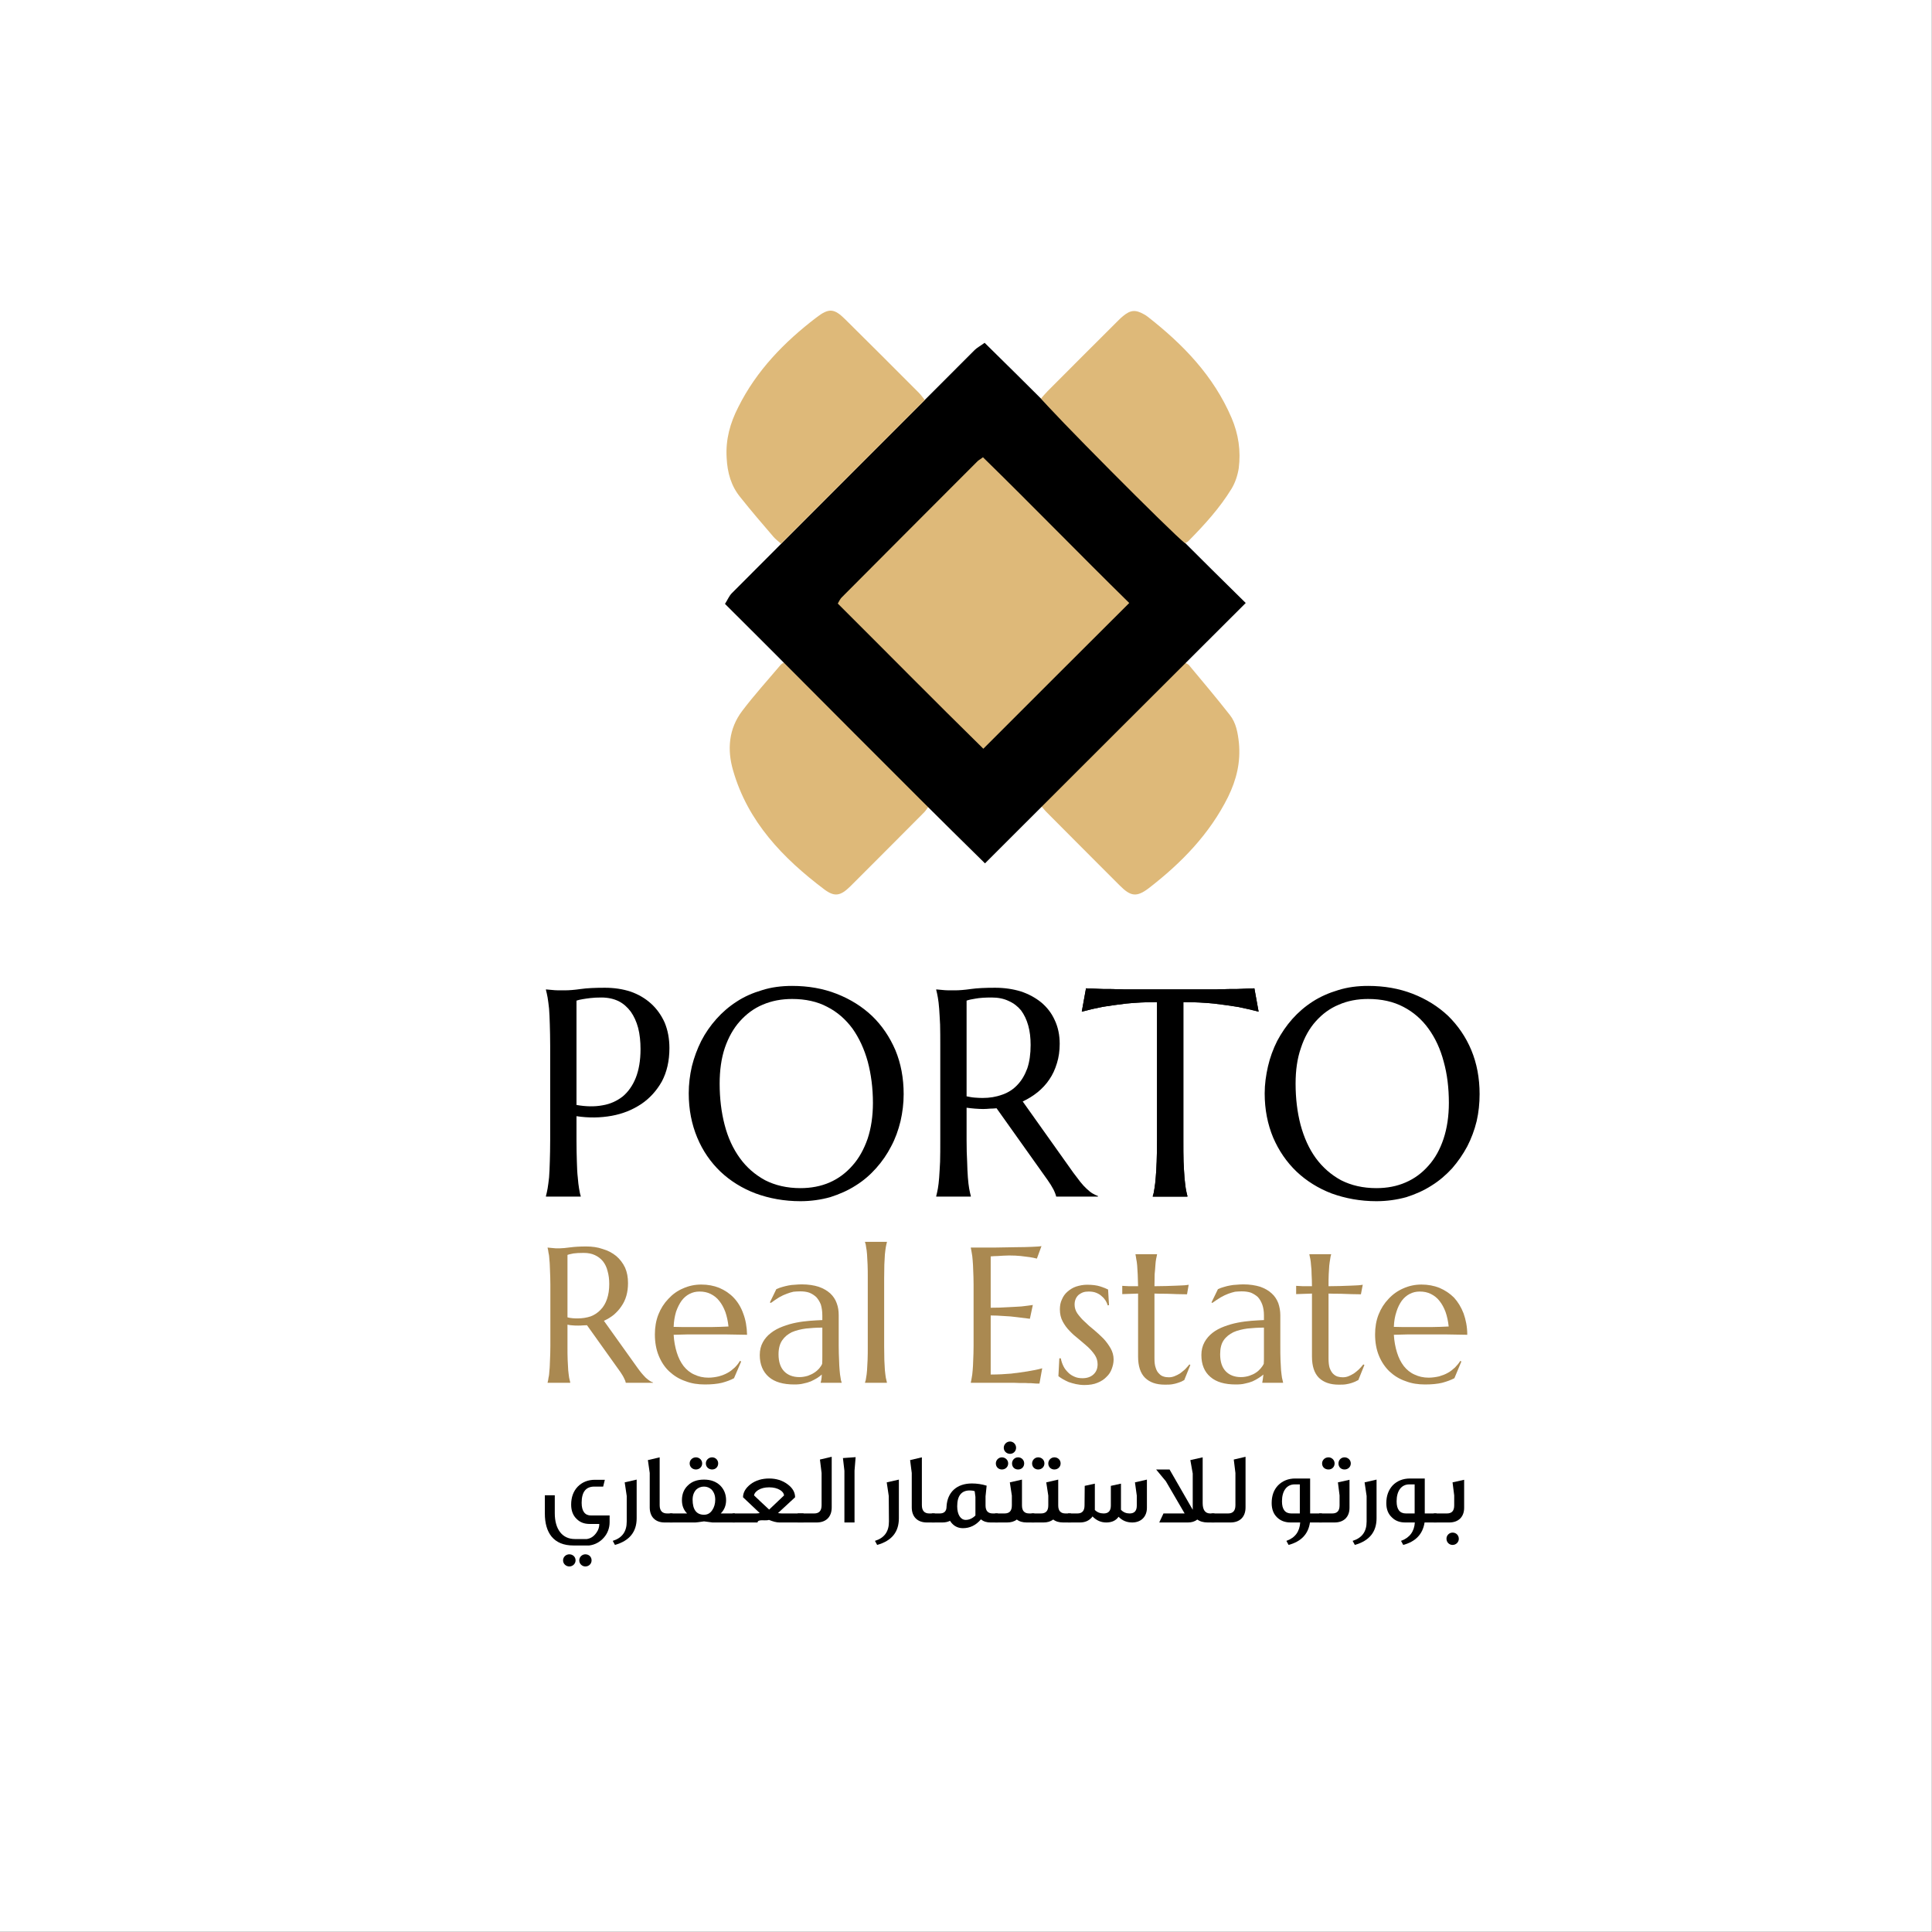 <?xml version="1.0" standalone="no"?>
<!DOCTYPE svg PUBLIC "-//W3C//DTD SVG 1.1//EN" "http://www.w3.org/Graphics/SVG/1.1/DTD/svg11.dtd">
<!--Generator: Xara Designer (www.xara.com), SVG filter version: 6.7.0.0-->
<svg fill="none" fill-rule="evenodd" stroke="black" stroke-width="0.501" stroke-linejoin="bevel" stroke-miterlimit="10" font-family="Times New Roman" font-size="16" style="font-variant-ligatures:none" xmlns:xlink="http://www.w3.org/1999/xlink" xmlns="http://www.w3.org/2000/svg" version="1.1" overflow="visible" width="104.996pt" height="104.995pt" viewBox="1230.82 -5851.18 104.996 104.995">
 <rect x="1230.82" y="-5851.18" width="104.996" height="104.995" fill="#333333" stroke="none"/>
 <defs>
	</defs>
 <g id="Page background" transform="scale(1 -1)"/>
 <g id="MouseOff" transform="scale(1 -1)">
  <g id="Group" stroke-linejoin="miter" stroke-linecap="round" stroke="none">
   <rect x="-52.497" y="-52.498" width="104.994" height="104.996" transform="translate(1283.31 5798.69) rotate(90)" fill="#ffffff" stroke-width="0.131"/>
   <g id="Group_1" fill-rule="nonzero" stroke-width="0.069">
    <path d="M 1273.43,5815.18 C 1276.07,5812.55 1278.65,5809.96 1281.28,5807.34 C 1281.22,5807.27 1281.14,5807.13 1281.04,5807.03 C 1279.71,5805.69 1278.37,5804.35 1277.03,5803.01 C 1276.5,5802.49 1276.18,5802.42 1275.61,5802.85 C 1273.37,5804.54 1271.46,5806.52 1270.66,5809.31 C 1270.33,5810.44 1270.42,5811.58 1271.16,5812.55 C 1271.81,5813.41 1272.53,5814.2 1273.23,5815.03 C 1273.29,5815.1 1273.38,5815.15 1273.43,5815.18 Z" fill="#deb979" marker-start="none" marker-end="none"/>
    <path d="M 1287.35,5807.44 C 1289.96,5810.07 1292.53,5812.67 1295.1,5815.26 C 1295.14,5815.22 1295.19,5815.19 1295.23,5815.16 C 1295.3,5815.12 1295.38,5815.09 1295.43,5815.04 C 1296.18,5814.14 1296.94,5813.24 1297.66,5812.32 C 1298,5811.89 1298.09,5811.35 1298.15,5810.81 C 1298.25,5809.76 1298.02,5808.81 1297.56,5807.87 C 1296.55,5805.84 1295.01,5804.27 1293.25,5802.91 C 1292.59,5802.41 1292.27,5802.46 1291.68,5803.05 C 1290.36,5804.37 1289.04,5805.69 1287.72,5807.02 C 1287.62,5807.11 1287.54,5807.23 1287.35,5807.44 Z" fill="#deb979" marker-start="none" marker-end="none"/>
    <path d="M 1298.52,5818.41 C 1293.75,5813.65 1289.1,5809.01 1284.35,5804.26 C 1279.55,5808.97 1274.93,5813.68 1270.22,5818.36 C 1270.37,5818.6 1270.45,5818.8 1270.59,5818.94 C 1274.99,5823.35 1279.39,5827.76 1283.79,5832.16 C 1283.91,5832.28 1284.07,5832.36 1284.33,5832.55 C 1289.05,5827.92 1293.65,5823.19 1298.52,5818.41 Z" fill="#000000" marker-start="none" marker-end="none"/>
    <path d="M 1292.19,5818.41 C 1289.52,5815.75 1286.92,5813.15 1284.26,5810.49 C 1281.57,5813.13 1278.98,5815.76 1276.35,5818.38 C 1276.43,5818.52 1276.48,5818.63 1276.56,5818.71 C 1279.01,5821.18 1281.48,5823.64 1283.94,5826.11 C 1284.01,5826.18 1284.1,5826.22 1284.24,5826.33 C 1286.89,5823.74 1289.46,5821.09 1292.19,5818.41 Z" fill="#deb979" marker-start="none" marker-end="none"/>
    <path d="M 1295.22,5821.66 C 1294.57,5822.14 1287.65,5829.11 1287.4,5829.53 C 1287.51,5829.65 1287.62,5829.79 1287.75,5829.92 C 1289.02,5831.2 1290.31,5832.48 1291.59,5833.76 C 1291.67,5833.84 1291.76,5833.93 1291.85,5834 C 1292.26,5834.34 1292.53,5834.36 1292.99,5834.1 C 1293.06,5834.06 1293.13,5834.02 1293.19,5833.97 C 1295.11,5832.47 1296.77,5830.76 1297.75,5828.47 C 1298.13,5827.58 1298.26,5826.67 1298.14,5825.73 C 1298.08,5825.35 1297.95,5824.95 1297.75,5824.62 C 1297.1,5823.56 1296.27,5822.65 1295.4,5821.77 C 1295.36,5821.73 1295.3,5821.7 1295.22,5821.66 Z" fill="#deb979" marker-start="none" marker-end="none"/>
    <path d="M 1281.08,5829.44 C 1278.46,5826.82 1275.88,5824.24 1273.27,5821.63 C 1273.09,5821.79 1272.96,5821.88 1272.86,5822 C 1272.25,5822.71 1271.64,5823.42 1271.06,5824.15 C 1270.55,5824.77 1270.35,5825.49 1270.31,5826.3 C 1270.25,5827.3 1270.5,5828.19 1270.94,5829.05 C 1271.93,5831.04 1273.44,5832.59 1275.18,5833.92 C 1275.88,5834.46 1276.16,5834.42 1276.78,5833.8 C 1278.11,5832.49 1279.43,5831.16 1280.75,5829.84 C 1280.85,5829.74 1280.93,5829.63 1281.08,5829.44 Z" fill="#deb979" marker-start="none" marker-end="none"/>
    <path d="M 1260.49,5797.41 C 1260.6,5797.4 1260.7,5797.39 1260.82,5797.38 C 1260.92,5797.37 1261.03,5797.36 1261.15,5797.36 C 1261.28,5797.36 1261.41,5797.36 1261.54,5797.36 C 1261.74,5797.36 1262.02,5797.38 1262.37,5797.43 C 1262.71,5797.48 1263.16,5797.5 1263.69,5797.5 C 1264.2,5797.5 1264.66,5797.43 1265.09,5797.29 C 1265.52,5797.14 1265.89,5796.92 1266.2,5796.64 C 1266.51,5796.36 1266.76,5796.01 1266.94,5795.61 C 1267.11,5795.2 1267.2,5794.74 1267.2,5794.22 C 1267.2,5793.52 1267.06,5792.92 1266.79,5792.41 C 1266.51,5791.91 1266.13,5791.49 1265.67,5791.18 C 1265.2,5790.87 1264.67,5790.65 1264.06,5790.54 C 1263.45,5790.43 1262.81,5790.42 1262.15,5790.52 L 1262.15,5789.22 C 1262.15,5788.77 1262.16,5788.38 1262.17,5788.05 C 1262.18,5787.72 1262.19,5787.43 1262.22,5787.19 C 1262.24,5786.95 1262.26,5786.75 1262.29,5786.59 C 1262.32,5786.43 1262.34,5786.29 1262.38,5786.18 L 1262.38,5786.15 L 1260.49,5786.15 L 1260.49,5786.18 C 1260.52,5786.29 1260.55,5786.43 1260.58,5786.59 C 1260.61,5786.75 1260.63,5786.95 1260.66,5787.19 C 1260.68,5787.43 1260.69,5787.72 1260.7,5788.05 C 1260.71,5788.38 1260.72,5788.77 1260.72,5789.22 L 1260.72,5794.33 C 1260.72,5794.77 1260.71,5795.16 1260.7,5795.5 C 1260.69,5795.83 1260.68,5796.12 1260.66,5796.36 C 1260.63,5796.61 1260.61,5796.81 1260.58,5796.97 C 1260.55,5797.13 1260.52,5797.27 1260.49,5797.38 L 1260.49,5797.41 Z M 1262.15,5791.13 C 1262.66,5791.04 1263.13,5791.03 1263.56,5791.11 C 1263.99,5791.18 1264.35,5791.35 1264.66,5791.59 C 1264.96,5791.84 1265.2,5792.18 1265.37,5792.6 C 1265.54,5793.03 1265.63,5793.55 1265.63,5794.16 C 1265.63,5794.58 1265.59,5794.97 1265.5,5795.32 C 1265.41,5795.66 1265.27,5795.96 1265.1,5796.2 C 1264.92,5796.44 1264.7,5796.64 1264.44,5796.77 C 1264.17,5796.9 1263.86,5796.97 1263.5,5796.97 C 1263.28,5796.97 1263.08,5796.96 1262.91,5796.94 C 1262.74,5796.92 1262.6,5796.9 1262.49,5796.88 C 1262.35,5796.86 1262.24,5796.83 1262.15,5796.8 L 1262.15,5791.13 Z" fill="#000000" marker-start="none" marker-end="none"/>
    <path d="M 1273.87,5797.6 C 1274.74,5797.6 1275.55,5797.46 1276.29,5797.17 C 1277.03,5796.88 1277.67,5796.48 1278.21,5795.97 C 1278.75,5795.45 1279.17,5794.83 1279.48,5794.11 C 1279.78,5793.39 1279.93,5792.59 1279.93,5791.72 C 1279.93,5791.22 1279.87,5790.73 1279.76,5790.25 C 1279.64,5789.76 1279.48,5789.31 1279.25,5788.88 C 1279.03,5788.45 1278.76,5788.06 1278.43,5787.69 C 1278.11,5787.33 1277.74,5787.01 1277.32,5786.75 C 1276.9,5786.48 1276.44,5786.28 1275.94,5786.12 C 1275.44,5785.98 1274.89,5785.9 1274.32,5785.9 C 1273.44,5785.9 1272.63,5786.05 1271.89,5786.32 C 1271.15,5786.6 1270.51,5787 1269.97,5787.51 C 1269.43,5788.03 1269.01,5788.64 1268.71,5789.36 C 1268.41,5790.08 1268.25,5790.88 1268.25,5791.76 C 1268.25,5792.26 1268.31,5792.75 1268.42,5793.23 C 1268.54,5793.71 1268.71,5794.17 1268.93,5794.61 C 1269.15,5795.04 1269.43,5795.44 1269.75,5795.8 C 1270.07,5796.16 1270.44,5796.48 1270.86,5796.75 C 1271.27,5797.02 1271.73,5797.22 1272.24,5797.37 C 1272.74,5797.53 1273.29,5797.6 1273.87,5797.6 Z M 1274.32,5786.61 C 1274.89,5786.61 1275.43,5786.71 1275.91,5786.92 C 1276.39,5787.13 1276.8,5787.44 1277.15,5787.84 C 1277.5,5788.23 1277.77,5788.72 1277.97,5789.29 C 1278.16,5789.86 1278.26,5790.52 1278.26,5791.24 C 1278.26,5792.05 1278.16,5792.8 1277.98,5793.48 C 1277.79,5794.17 1277.51,5794.77 1277.15,5795.28 C 1276.78,5795.78 1276.33,5796.18 1275.78,5796.46 C 1275.24,5796.75 1274.59,5796.89 1273.87,5796.89 C 1273.29,5796.89 1272.76,5796.79 1272.27,5796.58 C 1271.79,5796.38 1271.38,5796.07 1271.03,5795.68 C 1270.68,5795.29 1270.41,5794.81 1270.21,5794.23 C 1270.02,5793.66 1269.93,5793.01 1269.93,5792.29 C 1269.93,5791.49 1270.02,5790.74 1270.2,5790.05 C 1270.38,5789.35 1270.66,5788.75 1271.03,5788.24 C 1271.39,5787.74 1271.85,5787.34 1272.4,5787.04 C 1272.95,5786.76 1273.59,5786.61 1274.32,5786.61 Z" fill="#000000" marker-start="none" marker-end="none"/>
    <path d="M 1283.35,5789.22 C 1283.35,5788.77 1283.36,5788.38 1283.38,5788.05 C 1283.39,5787.72 1283.4,5787.43 1283.42,5787.19 C 1283.44,5786.95 1283.46,5786.75 1283.49,5786.59 C 1283.52,5786.43 1283.55,5786.29 1283.58,5786.18 L 1283.58,5786.15 L 1281.7,5786.15 L 1281.7,5786.18 C 1281.73,5786.29 1281.76,5786.43 1281.79,5786.59 C 1281.82,5786.75 1281.84,5786.95 1281.86,5787.19 C 1281.88,5787.43 1281.89,5787.72 1281.91,5788.05 C 1281.92,5788.38 1281.92,5788.77 1281.92,5789.22 L 1281.92,5794.33 C 1281.92,5794.77 1281.92,5795.16 1281.91,5795.5 C 1281.89,5795.83 1281.88,5796.12 1281.86,5796.36 C 1281.84,5796.6 1281.82,5796.8 1281.79,5796.96 C 1281.76,5797.13 1281.73,5797.27 1281.7,5797.38 L 1281.7,5797.41 L 1282.03,5797.38 C 1282.13,5797.37 1282.24,5797.36 1282.36,5797.36 C 1282.48,5797.36 1282.61,5797.36 1282.75,5797.36 C 1282.94,5797.36 1283.22,5797.38 1283.57,5797.43 C 1283.92,5797.48 1284.36,5797.5 1284.9,5797.5 C 1285.41,5797.5 1285.87,5797.43 1286.3,5797.3 C 1286.72,5797.16 1287.09,5796.96 1287.41,5796.7 C 1287.72,5796.44 1287.97,5796.12 1288.14,5795.74 C 1288.32,5795.36 1288.41,5794.93 1288.41,5794.45 C 1288.41,5794.07 1288.36,5793.72 1288.26,5793.4 C 1288.16,5793.07 1288.03,5792.78 1287.85,5792.52 C 1287.68,5792.26 1287.46,5792.03 1287.22,5791.83 C 1286.97,5791.63 1286.7,5791.46 1286.4,5791.32 L 1289.15,5787.45 C 1289.29,5787.26 1289.42,5787.09 1289.53,5786.95 C 1289.65,5786.8 1289.76,5786.68 1289.87,5786.58 C 1289.98,5786.48 1290.08,5786.39 1290.18,5786.33 C 1290.28,5786.27 1290.38,5786.22 1290.49,5786.18 L 1290.49,5786.15 L 1288.22,5786.15 C 1288.2,5786.24 1288.15,5786.38 1288.07,5786.54 C 1287.98,5786.71 1287.88,5786.87 1287.76,5787.04 L 1284.98,5790.95 C 1284.86,5790.94 1284.74,5790.93 1284.62,5790.93 C 1284.5,5790.92 1284.38,5790.91 1284.25,5790.91 C 1284.11,5790.91 1283.96,5790.92 1283.81,5790.93 C 1283.66,5790.94 1283.51,5790.96 1283.35,5790.98 L 1283.35,5789.22 Z M 1283.35,5791.6 C 1283.5,5791.57 1283.64,5791.54 1283.79,5791.53 C 1283.93,5791.52 1284.08,5791.51 1284.21,5791.51 C 1284.61,5791.51 1284.96,5791.57 1285.29,5791.69 C 1285.61,5791.8 1285.89,5791.98 1286.12,5792.23 C 1286.35,5792.47 1286.52,5792.77 1286.65,5793.12 C 1286.77,5793.48 1286.83,5793.9 1286.83,5794.39 C 1286.83,5794.78 1286.79,5795.13 1286.7,5795.45 C 1286.61,5795.77 1286.48,5796.04 1286.31,5796.27 C 1286.13,5796.49 1285.91,5796.66 1285.64,5796.78 C 1285.37,5796.91 1285.06,5796.97 1284.71,5796.97 C 1284.34,5796.97 1284.06,5796.95 1283.84,5796.91 C 1283.63,5796.88 1283.46,5796.84 1283.35,5796.8 L 1283.35,5791.6 Z" fill="#000000" marker-start="none" marker-end="none"/>
    <path d="M 1293.7,5796.72 C 1293.08,5796.72 1292.52,5796.69 1292.02,5796.64 C 1291.53,5796.58 1291.09,5796.52 1290.73,5796.46 C 1290.32,5796.38 1289.94,5796.29 1289.61,5796.2 L 1289.84,5797.47 C 1289.9,5797.46 1290,5797.46 1290.12,5797.46 C 1290.25,5797.45 1290.39,5797.45 1290.54,5797.44 C 1290.7,5797.43 1290.86,5797.43 1291.03,5797.43 C 1291.2,5797.43 1291.36,5797.43 1291.51,5797.42 C 1291.67,5797.42 1291.8,5797.42 1291.92,5797.41 C 1292.04,5797.41 1292.12,5797.41 1292.17,5797.41 L 1296.66,5797.41 C 1296.71,5797.41 1296.8,5797.41 1296.91,5797.41 C 1297.03,5797.42 1297.17,5797.42 1297.31,5797.42 C 1297.47,5797.43 1297.63,5797.43 1297.8,5797.43 C 1297.97,5797.43 1298.13,5797.43 1298.29,5797.44 C 1298.44,5797.45 1298.58,5797.45 1298.71,5797.46 C 1298.83,5797.46 1298.93,5797.46 1298.99,5797.47 L 1299.22,5796.2 C 1298.88,5796.29 1298.5,5796.38 1298.09,5796.46 C 1297.72,5796.52 1297.3,5796.58 1296.8,5796.64 C 1296.3,5796.69 1295.74,5796.72 1295.13,5796.72 L 1295.13,5789.22 C 1295.13,5788.77 1295.13,5788.38 1295.14,5788.05 C 1295.16,5787.72 1295.17,5787.43 1295.19,5787.19 C 1295.21,5786.95 1295.24,5786.75 1295.26,5786.59 C 1295.29,5786.43 1295.32,5786.29 1295.35,5786.18 L 1295.35,5786.15 L 1293.47,5786.15 L 1293.47,5786.18 C 1293.51,5786.29 1293.54,5786.43 1293.56,5786.59 C 1293.59,5786.75 1293.61,5786.95 1293.63,5787.19 C 1293.65,5787.43 1293.67,5787.72 1293.68,5788.05 C 1293.69,5788.38 1293.7,5788.77 1293.7,5789.22 L 1293.7,5796.72 Z" fill="#000000" marker-start="none" marker-end="none"/>
    <path d="M 1305.17,5797.6 C 1306.05,5797.6 1306.85,5797.46 1307.6,5797.17 C 1308.34,5796.88 1308.98,5796.48 1309.52,5795.97 C 1310.05,5795.45 1310.48,5794.83 1310.78,5794.11 C 1311.08,5793.39 1311.23,5792.59 1311.23,5791.72 C 1311.23,5791.22 1311.18,5790.73 1311.07,5790.25 C 1310.95,5789.76 1310.78,5789.31 1310.56,5788.88 C 1310.33,5788.45 1310.06,5788.06 1309.74,5787.69 C 1309.41,5787.33 1309.04,5787.01 1308.62,5786.75 C 1308.2,5786.48 1307.75,5786.28 1307.25,5786.12 C 1306.74,5785.98 1306.2,5785.9 1305.62,5785.9 C 1304.75,5785.9 1303.94,5786.05 1303.19,5786.32 C 1302.46,5786.6 1301.82,5787 1301.28,5787.51 C 1300.74,5788.03 1300.32,5788.64 1300.01,5789.36 C 1299.71,5790.08 1299.55,5790.88 1299.55,5791.76 C 1299.55,5792.26 1299.62,5792.75 1299.73,5793.23 C 1299.84,5793.71 1300.01,5794.17 1300.23,5794.61 C 1300.46,5795.04 1300.73,5795.44 1301.05,5795.8 C 1301.37,5796.16 1301.74,5796.48 1302.16,5796.75 C 1302.58,5797.02 1303.04,5797.22 1303.54,5797.37 C 1304.05,5797.53 1304.59,5797.6 1305.17,5797.6 Z M 1305.62,5786.61 C 1306.2,5786.61 1306.73,5786.71 1307.21,5786.92 C 1307.7,5787.13 1308.11,5787.44 1308.46,5787.84 C 1308.81,5788.23 1309.08,5788.72 1309.27,5789.29 C 1309.46,5789.86 1309.56,5790.52 1309.56,5791.24 C 1309.56,5792.05 1309.47,5792.8 1309.28,5793.48 C 1309.1,5794.17 1308.82,5794.77 1308.45,5795.28 C 1308.09,5795.78 1307.63,5796.18 1307.09,5796.46 C 1306.54,5796.75 1305.9,5796.89 1305.17,5796.89 C 1304.59,5796.89 1304.06,5796.79 1303.58,5796.58 C 1303.09,5796.38 1302.68,5796.07 1302.33,5795.68 C 1301.98,5795.29 1301.71,5794.81 1301.52,5794.23 C 1301.32,5793.66 1301.23,5793.01 1301.23,5792.29 C 1301.23,5791.49 1301.32,5790.74 1301.5,5790.05 C 1301.69,5789.35 1301.96,5788.75 1302.33,5788.24 C 1302.7,5787.74 1303.15,5787.34 1303.7,5787.04 C 1304.25,5786.76 1304.89,5786.61 1305.62,5786.61 Z" fill="#000000" marker-start="none" marker-end="none"/>
    <path d="M 1261.66,5778.03 C 1261.66,5777.74 1261.66,5777.49 1261.67,5777.27 C 1261.68,5777.06 1261.69,5776.87 1261.7,5776.71 C 1261.72,5776.55 1261.73,5776.42 1261.75,5776.31 C 1261.77,5776.21 1261.79,5776.12 1261.81,5776.05 L 1261.81,5776.03 L 1260.58,5776.03 L 1260.58,5776.05 C 1260.6,5776.12 1260.62,5776.21 1260.63,5776.31 C 1260.66,5776.42 1260.67,5776.55 1260.68,5776.71 C 1260.7,5776.87 1260.7,5777.06 1260.71,5777.27 C 1260.72,5777.48 1260.73,5777.74 1260.73,5778.03 L 1260.73,5781.37 C 1260.73,5781.66 1260.72,5781.91 1260.71,5782.13 C 1260.7,5782.34 1260.7,5782.53 1260.68,5782.69 C 1260.67,5782.85 1260.66,5782.98 1260.63,5783.09 C 1260.62,5783.19 1260.6,5783.29 1260.58,5783.36 L 1260.58,5783.38 L 1260.79,5783.36 C 1260.86,5783.35 1260.93,5783.35 1261.01,5783.34 C 1261.09,5783.34 1261.18,5783.34 1261.26,5783.34 C 1261.39,5783.34 1261.57,5783.36 1261.8,5783.39 C 1262.03,5783.42 1262.32,5783.44 1262.67,5783.44 C 1263,5783.44 1263.3,5783.4 1263.58,5783.3 C 1263.86,5783.22 1264.1,5783.09 1264.31,5782.92 C 1264.51,5782.75 1264.67,5782.54 1264.79,5782.29 C 1264.9,5782.04 1264.95,5781.76 1264.95,5781.45 C 1264.95,5781.2 1264.92,5780.97 1264.86,5780.76 C 1264.8,5780.55 1264.71,5780.36 1264.59,5780.19 C 1264.48,5780.02 1264.34,5779.87 1264.18,5779.73 C 1264.02,5779.6 1263.84,5779.49 1263.64,5779.4 L 1265.44,5776.88 C 1265.53,5776.75 1265.61,5776.65 1265.69,5776.55 C 1265.77,5776.46 1265.84,5776.38 1265.91,5776.31 C 1265.98,5776.25 1266.05,5776.19 1266.11,5776.15 C 1266.18,5776.1 1266.24,5776.07 1266.31,5776.05 L 1266.31,5776.03 L 1264.83,5776.03 C 1264.82,5776.09 1264.79,5776.18 1264.73,5776.29 C 1264.68,5776.4 1264.61,5776.5 1264.54,5776.61 L 1262.72,5779.16 C 1262.64,5779.16 1262.56,5779.15 1262.48,5779.15 C 1262.41,5779.14 1262.33,5779.14 1262.24,5779.14 C 1262.15,5779.14 1262.05,5779.14 1261.96,5779.15 C 1261.86,5779.15 1261.76,5779.17 1261.66,5779.19 L 1261.66,5778.03 Z M 1261.66,5779.59 C 1261.75,5779.56 1261.85,5779.55 1261.94,5779.54 C 1262.04,5779.53 1262.13,5779.53 1262.22,5779.53 C 1262.47,5779.53 1262.71,5779.57 1262.92,5779.64 C 1263.13,5779.72 1263.31,5779.84 1263.46,5780 C 1263.61,5780.15 1263.73,5780.35 1263.81,5780.59 C 1263.89,5780.82 1263.93,5781.09 1263.93,5781.4 C 1263.93,5781.66 1263.9,5781.89 1263.84,5782.1 C 1263.79,5782.31 1263.7,5782.49 1263.59,5782.63 C 1263.47,5782.78 1263.32,5782.89 1263.15,5782.97 C 1262.98,5783.05 1262.78,5783.09 1262.54,5783.09 C 1262.3,5783.09 1262.12,5783.08 1261.98,5783.06 C 1261.84,5783.03 1261.73,5783.01 1261.66,5782.98 L 1261.66,5779.59 Z" fill="#aa8951" marker-start="none" marker-end="none"/>
    <path d="M 1269.13,5775.94 C 1268.75,5775.94 1268.4,5775.99 1268.07,5776.12 C 1267.74,5776.23 1267.45,5776.41 1267.2,5776.64 C 1266.95,5776.87 1266.76,5777.16 1266.62,5777.5 C 1266.48,5777.84 1266.41,5778.23 1266.41,5778.66 C 1266.41,5779.05 1266.47,5779.41 1266.6,5779.74 C 1266.73,5780.07 1266.91,5780.35 1267.14,5780.59 C 1267.37,5780.84 1267.63,5781.03 1267.94,5781.16 C 1268.25,5781.3 1268.58,5781.37 1268.93,5781.37 C 1269.29,5781.37 1269.61,5781.31 1269.91,5781.19 C 1270.21,5781.06 1270.47,5780.89 1270.69,5780.66 C 1270.91,5780.43 1271.09,5780.14 1271.21,5779.8 C 1271.34,5779.46 1271.41,5779.08 1271.42,5778.64 C 1271.04,5778.65 1270.65,5778.65 1270.27,5778.66 C 1269.88,5778.66 1269.48,5778.66 1269.06,5778.66 C 1268.76,5778.66 1268.47,5778.66 1268.19,5778.66 C 1267.91,5778.65 1267.66,5778.65 1267.43,5778.64 C 1267.45,5778.29 1267.51,5777.97 1267.6,5777.68 C 1267.69,5777.39 1267.81,5777.15 1267.97,5776.94 C 1268.13,5776.74 1268.32,5776.58 1268.55,5776.48 C 1268.78,5776.37 1269.03,5776.31 1269.32,5776.31 C 1269.52,5776.31 1269.71,5776.34 1269.88,5776.38 C 1270.06,5776.43 1270.22,5776.49 1270.36,5776.57 C 1270.51,5776.65 1270.63,5776.75 1270.75,5776.86 C 1270.86,5776.97 1270.96,5777.09 1271.03,5777.22 L 1271.1,5777.19 L 1270.71,5776.28 C 1270.53,5776.18 1270.31,5776.1 1270.05,5776.03 C 1269.8,5775.97 1269.49,5775.94 1269.13,5775.94 Z M 1268.45,5779.06 C 1268.79,5779.06 1269.13,5779.06 1269.48,5779.06 C 1269.82,5779.07 1270.13,5779.07 1270.41,5779.09 C 1270.38,5779.38 1270.32,5779.65 1270.24,5779.88 C 1270.15,5780.12 1270.04,5780.32 1269.91,5780.48 C 1269.78,5780.65 1269.62,5780.77 1269.44,5780.86 C 1269.26,5780.95 1269.06,5780.99 1268.84,5780.99 C 1268.64,5780.99 1268.46,5780.95 1268.29,5780.86 C 1268.13,5780.78 1267.98,5780.65 1267.86,5780.49 C 1267.74,5780.32 1267.64,5780.12 1267.56,5779.89 C 1267.49,5779.65 1267.44,5779.38 1267.43,5779.07 C 1267.58,5779.07 1267.75,5779.06 1267.92,5779.06 L 1268.45,5779.06 Z" fill="#aa8951" marker-start="none" marker-end="none"/>
    <path d="M 1272.11,5777.54 C 1272.11,5777.81 1272.17,5778.04 1272.28,5778.24 C 1272.39,5778.44 1272.54,5778.61 1272.73,5778.75 C 1272.91,5778.89 1273.12,5779 1273.36,5779.09 C 1273.59,5779.18 1273.84,5779.25 1274.09,5779.3 C 1274.34,5779.35 1274.59,5779.38 1274.83,5779.4 C 1275.08,5779.42 1275.31,5779.43 1275.51,5779.44 L 1275.51,5779.69 C 1275.51,5779.92 1275.48,5780.11 1275.43,5780.28 C 1275.37,5780.44 1275.28,5780.58 1275.18,5780.69 C 1275.07,5780.79 1274.95,5780.87 1274.8,5780.93 C 1274.65,5780.98 1274.49,5781 1274.31,5781 C 1274.18,5781 1274.06,5780.99 1273.94,5780.98 C 1273.82,5780.95 1273.7,5780.92 1273.58,5780.87 C 1273.44,5780.82 1273.31,5780.76 1273.17,5780.68 C 1273.03,5780.59 1272.87,5780.49 1272.71,5780.37 L 1272.66,5780.4 L 1273.01,5781.12 C 1273.12,5781.17 1273.23,5781.21 1273.34,5781.24 C 1273.45,5781.27 1273.56,5781.3 1273.67,5781.32 C 1273.78,5781.34 1273.9,5781.36 1274.02,5781.36 C 1274.14,5781.37 1274.26,5781.38 1274.39,5781.38 C 1274.75,5781.38 1275.06,5781.33 1275.31,5781.25 C 1275.57,5781.16 1275.77,5781.04 1275.94,5780.89 C 1276.1,5780.74 1276.22,5780.56 1276.29,5780.36 C 1276.37,5780.15 1276.4,5779.94 1276.4,5779.7 L 1276.4,5778.03 C 1276.4,5777.74 1276.41,5777.49 1276.42,5777.27 C 1276.42,5777.06 1276.44,5776.87 1276.45,5776.71 C 1276.46,5776.55 1276.48,5776.42 1276.5,5776.31 C 1276.51,5776.21 1276.53,5776.12 1276.56,5776.05 L 1276.56,5776.03 L 1275.42,5776.03 L 1275.42,5776.05 C 1275.44,5776.1 1275.45,5776.17 1275.46,5776.23 C 1275.47,5776.3 1275.48,5776.38 1275.48,5776.48 C 1275.41,5776.42 1275.33,5776.35 1275.23,5776.29 C 1275.13,5776.23 1275.02,5776.17 1274.89,5776.11 C 1274.77,5776.06 1274.63,5776.02 1274.48,5775.99 C 1274.33,5775.95 1274.16,5775.94 1273.98,5775.94 C 1273.39,5775.94 1272.92,5776.07 1272.6,5776.35 C 1272.28,5776.63 1272.11,5777.03 1272.11,5777.54 Z M 1275.51,5779.03 C 1275.2,5779.03 1274.9,5779.01 1274.62,5778.98 C 1274.33,5778.94 1274.08,5778.88 1273.85,5778.78 C 1273.63,5778.67 1273.46,5778.53 1273.33,5778.34 C 1273.2,5778.15 1273.13,5777.9 1273.13,5777.58 C 1273.13,5777.18 1273.23,5776.87 1273.43,5776.66 C 1273.63,5776.45 1273.91,5776.34 1274.27,5776.34 C 1274.43,5776.34 1274.58,5776.37 1274.72,5776.41 C 1274.85,5776.46 1274.97,5776.51 1275.07,5776.58 C 1275.18,5776.65 1275.27,5776.73 1275.34,5776.81 C 1275.41,5776.9 1275.47,5776.98 1275.5,5777.06 C 1275.51,5777.19 1275.51,5777.33 1275.51,5777.49 L 1275.51,5778.03 L 1275.51,5779.03 Z" fill="#aa8951" marker-start="none" marker-end="none"/>
    <path d="M 1277.98,5781.69 C 1277.98,5781.98 1277.98,5782.23 1277.97,5782.45 C 1277.96,5782.66 1277.95,5782.85 1277.94,5783.01 C 1277.93,5783.16 1277.91,5783.3 1277.89,5783.4 C 1277.88,5783.51 1277.86,5783.6 1277.83,5783.67 L 1277.83,5783.69 L 1279.02,5783.69 L 1279.02,5783.67 C 1279,5783.6 1278.98,5783.51 1278.96,5783.4 C 1278.94,5783.3 1278.93,5783.16 1278.91,5783.01 C 1278.9,5782.85 1278.89,5782.66 1278.88,5782.45 C 1278.88,5782.23 1278.87,5781.98 1278.87,5781.69 L 1278.87,5778.03 C 1278.87,5777.74 1278.88,5777.49 1278.88,5777.27 C 1278.89,5777.06 1278.9,5776.87 1278.91,5776.71 C 1278.93,5776.55 1278.94,5776.42 1278.96,5776.31 C 1278.98,5776.21 1279,5776.12 1279.02,5776.05 L 1279.02,5776.03 L 1277.83,5776.03 L 1277.83,5776.05 C 1277.86,5776.12 1277.88,5776.21 1277.89,5776.31 C 1277.91,5776.42 1277.93,5776.55 1277.94,5776.71 C 1277.95,5776.87 1277.96,5777.06 1277.97,5777.27 C 1277.98,5777.49 1277.98,5777.74 1277.98,5778.03 L 1277.98,5781.69 Z" fill="#aa8951" marker-start="none" marker-end="none"/>
    <path d="M 1284.85,5783.38 C 1285.27,5783.39 1285.66,5783.39 1286.01,5783.4 C 1286.36,5783.4 1286.66,5783.41 1286.91,5783.42 C 1287.16,5783.43 1287.33,5783.44 1287.42,5783.46 L 1287.17,5782.78 C 1287.05,5782.81 1286.92,5782.84 1286.78,5782.86 C 1286.65,5782.88 1286.48,5782.9 1286.3,5782.92 C 1286.11,5782.94 1285.9,5782.95 1285.66,5782.95 C 1285.57,5782.95 1285.48,5782.94 1285.36,5782.94 C 1285.25,5782.93 1285.14,5782.93 1285.03,5782.92 C 1284.91,5782.92 1284.78,5782.91 1284.66,5782.9 L 1284.66,5780.11 C 1285.01,5780.11 1285.32,5780.12 1285.61,5780.14 C 1285.89,5780.15 1286.13,5780.17 1286.33,5780.18 C 1286.57,5780.21 1286.77,5780.23 1286.95,5780.26 L 1286.79,5779.51 C 1286.55,5779.54 1286.31,5779.57 1286.07,5779.6 C 1285.85,5779.63 1285.62,5779.65 1285.37,5779.66 C 1285.12,5779.68 1284.88,5779.69 1284.66,5779.69 L 1284.66,5776.48 C 1285.06,5776.48 1285.43,5776.5 1285.77,5776.53 C 1286.1,5776.57 1286.4,5776.61 1286.65,5776.65 C 1286.95,5776.7 1287.22,5776.75 1287.46,5776.82 L 1287.31,5775.99 C 1287.27,5775.99 1287.21,5775.99 1287.13,5775.99 C 1287.05,5776 1286.95,5776 1286.86,5776.01 C 1286.75,5776.01 1286.65,5776.01 1286.54,5776.02 C 1286.42,5776.02 1286.32,5776.02 1286.22,5776.02 C 1286.12,5776.02 1286.04,5776.03 1285.96,5776.03 C 1285.88,5776.03 1285.83,5776.03 1285.79,5776.03 L 1283.58,5776.03 L 1283.58,5776.05 C 1283.59,5776.12 1283.62,5776.21 1283.63,5776.31 C 1283.65,5776.42 1283.67,5776.55 1283.68,5776.71 C 1283.69,5776.87 1283.71,5777.06 1283.71,5777.27 C 1283.72,5777.49 1283.73,5777.74 1283.73,5778.03 L 1283.73,5781.37 C 1283.73,5781.66 1283.72,5781.91 1283.71,5782.13 C 1283.71,5782.34 1283.69,5782.54 1283.68,5782.69 C 1283.67,5782.85 1283.65,5782.99 1283.63,5783.09 C 1283.62,5783.19 1283.59,5783.29 1283.58,5783.36 L 1283.58,5783.38 C 1284,5783.38 1284.43,5783.38 1284.85,5783.38 Z" fill="#aa8951" marker-start="none" marker-end="none"/>
    <path d="M 1291.09,5780.25 L 1291.02,5780.24 C 1291,5780.32 1290.96,5780.4 1290.91,5780.49 C 1290.85,5780.58 1290.79,5780.66 1290.7,5780.73 C 1290.62,5780.81 1290.52,5780.87 1290.4,5780.92 C 1290.28,5780.97 1290.14,5780.99 1289.99,5780.99 C 1289.88,5780.99 1289.78,5780.98 1289.69,5780.95 C 1289.6,5780.92 1289.52,5780.87 1289.45,5780.82 C 1289.37,5780.75 1289.32,5780.68 1289.28,5780.59 C 1289.24,5780.5 1289.22,5780.4 1289.22,5780.28 C 1289.22,5780.11 1289.27,5779.95 1289.37,5779.8 C 1289.48,5779.65 1289.61,5779.49 1289.77,5779.35 C 1289.92,5779.2 1290.09,5779.05 1290.28,5778.9 C 1290.46,5778.75 1290.63,5778.59 1290.79,5778.43 C 1290.94,5778.27 1291.07,5778.09 1291.18,5777.9 C 1291.28,5777.72 1291.34,5777.52 1291.34,5777.3 C 1291.34,5777.12 1291.3,5776.95 1291.24,5776.79 C 1291.18,5776.62 1291.09,5776.48 1290.95,5776.35 C 1290.83,5776.22 1290.66,5776.11 1290.46,5776.03 C 1290.27,5775.95 1290.03,5775.91 1289.75,5775.91 C 1289.59,5775.91 1289.43,5775.93 1289.29,5775.96 C 1289.15,5775.99 1289.02,5776.03 1288.9,5776.07 C 1288.79,5776.12 1288.68,5776.17 1288.58,5776.23 C 1288.49,5776.28 1288.41,5776.34 1288.34,5776.39 L 1288.39,5777.36 L 1288.47,5777.36 C 1288.5,5777.2 1288.55,5777.06 1288.62,5776.92 C 1288.69,5776.78 1288.78,5776.68 1288.88,5776.58 C 1288.98,5776.48 1289.1,5776.41 1289.22,5776.36 C 1289.35,5776.3 1289.5,5776.28 1289.65,5776.28 C 1289.9,5776.28 1290.1,5776.35 1290.25,5776.49 C 1290.4,5776.63 1290.47,5776.81 1290.47,5777.04 C 1290.47,5777.22 1290.42,5777.39 1290.32,5777.54 C 1290.22,5777.69 1290.09,5777.84 1289.94,5777.98 C 1289.78,5778.12 1289.62,5778.26 1289.45,5778.4 C 1289.27,5778.54 1289.1,5778.69 1288.95,5778.85 C 1288.8,5779 1288.67,5779.18 1288.57,5779.37 C 1288.47,5779.56 1288.42,5779.77 1288.42,5780.02 C 1288.42,5780.21 1288.45,5780.4 1288.53,5780.56 C 1288.6,5780.73 1288.7,5780.87 1288.84,5780.99 C 1288.97,5781.1 1289.12,5781.2 1289.3,5781.26 C 1289.49,5781.32 1289.68,5781.36 1289.9,5781.36 C 1290.18,5781.36 1290.42,5781.33 1290.61,5781.27 C 1290.8,5781.21 1290.94,5781.15 1291.04,5781.1 L 1291.09,5780.25 Z" fill="#aa8951" marker-start="none" marker-end="none"/>
    <path d="M 1294.35,5776.33 C 1294.45,5776.33 1294.55,5776.35 1294.65,5776.39 C 1294.76,5776.43 1294.85,5776.48 1294.95,5776.54 C 1295.04,5776.61 1295.13,5776.68 1295.22,5776.76 C 1295.31,5776.85 1295.38,5776.94 1295.46,5777.03 L 1295.51,5777 L 1295.18,5776.18 C 1295.14,5776.16 1295.09,5776.13 1295.03,5776.1 C 1294.97,5776.07 1294.89,5776.05 1294.81,5776.02 C 1294.73,5775.99 1294.63,5775.97 1294.52,5775.95 C 1294.4,5775.93 1294.27,5775.93 1294.12,5775.93 C 1293.66,5775.93 1293.31,5776.05 1293.05,5776.3 C 1292.8,5776.55 1292.67,5776.93 1292.67,5777.46 L 1292.67,5780.88 L 1291.81,5780.85 L 1291.81,5781.3 C 1291.91,5781.29 1292.04,5781.29 1292.18,5781.28 C 1292.33,5781.28 1292.49,5781.28 1292.67,5781.28 C 1292.66,5781.52 1292.66,5781.73 1292.65,5781.92 C 1292.64,5782.11 1292.63,5782.27 1292.62,5782.41 C 1292.61,5782.55 1292.59,5782.66 1292.57,5782.76 C 1292.56,5782.86 1292.54,5782.93 1292.53,5783 L 1292.53,5783.02 L 1293.7,5783.02 L 1293.7,5783 C 1293.69,5782.93 1293.67,5782.86 1293.65,5782.76 C 1293.63,5782.66 1293.62,5782.55 1293.61,5782.41 C 1293.6,5782.27 1293.59,5782.11 1293.57,5781.93 C 1293.57,5781.74 1293.56,5781.52 1293.56,5781.28 C 1293.78,5781.28 1293.99,5781.29 1294.19,5781.29 C 1294.4,5781.3 1294.59,5781.3 1294.76,5781.31 C 1294.93,5781.32 1295.07,5781.32 1295.19,5781.33 C 1295.31,5781.34 1295.38,5781.35 1295.42,5781.36 L 1295.33,5780.84 C 1295.15,5780.84 1294.97,5780.85 1294.78,5780.85 C 1294.62,5780.86 1294.42,5780.86 1294.22,5780.87 C 1294,5780.87 1293.78,5780.87 1293.56,5780.88 L 1293.56,5777.35 C 1293.56,5777.14 1293.58,5776.97 1293.63,5776.84 C 1293.67,5776.71 1293.73,5776.6 1293.81,5776.53 C 1293.88,5776.45 1293.96,5776.4 1294.06,5776.37 C 1294.15,5776.34 1294.25,5776.33 1294.35,5776.33 Z" fill="#aa8951" marker-start="none" marker-end="none"/>
    <path d="M 1296.11,5777.54 C 1296.11,5777.81 1296.17,5778.04 1296.28,5778.24 C 1296.39,5778.44 1296.54,5778.61 1296.72,5778.75 C 1296.9,5778.89 1297.11,5779 1297.35,5779.09 C 1297.59,5779.18 1297.83,5779.25 1298.09,5779.3 C 1298.34,5779.35 1298.59,5779.38 1298.83,5779.4 C 1299.08,5779.42 1299.31,5779.43 1299.51,5779.44 L 1299.51,5779.69 C 1299.51,5779.92 1299.48,5780.11 1299.42,5780.28 C 1299.36,5780.44 1299.28,5780.58 1299.18,5780.69 C 1299.07,5780.79 1298.94,5780.87 1298.8,5780.93 C 1298.64,5780.98 1298.48,5781 1298.3,5781 C 1298.18,5781 1298.06,5780.99 1297.94,5780.98 C 1297.82,5780.95 1297.7,5780.92 1297.57,5780.87 C 1297.44,5780.82 1297.31,5780.76 1297.17,5780.68 C 1297.02,5780.59 1296.87,5780.49 1296.7,5780.37 L 1296.66,5780.4 L 1297.01,5781.12 C 1297.11,5781.17 1297.23,5781.21 1297.34,5781.24 C 1297.44,5781.27 1297.55,5781.3 1297.67,5781.32 C 1297.78,5781.34 1297.9,5781.36 1298.02,5781.36 C 1298.13,5781.37 1298.26,5781.38 1298.39,5781.38 C 1298.74,5781.38 1299.05,5781.33 1299.31,5781.25 C 1299.56,5781.16 1299.77,5781.04 1299.93,5780.89 C 1300.1,5780.74 1300.21,5780.56 1300.29,5780.36 C 1300.36,5780.15 1300.4,5779.94 1300.4,5779.7 L 1300.4,5778.03 C 1300.4,5777.74 1300.4,5777.49 1300.41,5777.27 C 1300.42,5777.06 1300.43,5776.87 1300.44,5776.71 C 1300.46,5776.55 1300.47,5776.42 1300.49,5776.31 C 1300.51,5776.21 1300.53,5776.12 1300.55,5776.05 L 1300.55,5776.03 L 1299.42,5776.03 L 1299.42,5776.05 C 1299.43,5776.1 1299.44,5776.17 1299.45,5776.23 C 1299.46,5776.3 1299.47,5776.38 1299.48,5776.48 C 1299.41,5776.42 1299.32,5776.35 1299.22,5776.29 C 1299.13,5776.23 1299.02,5776.17 1298.89,5776.11 C 1298.77,5776.06 1298.63,5776.02 1298.48,5775.99 C 1298.33,5775.95 1298.16,5775.94 1297.98,5775.94 C 1297.38,5775.94 1296.92,5776.07 1296.6,5776.35 C 1296.27,5776.63 1296.11,5777.03 1296.11,5777.54 Z M 1299.51,5779.03 C 1299.2,5779.03 1298.9,5779.01 1298.61,5778.98 C 1298.33,5778.94 1298.07,5778.88 1297.85,5778.78 C 1297.63,5778.67 1297.45,5778.53 1297.32,5778.34 C 1297.19,5778.15 1297.13,5777.9 1297.13,5777.58 C 1297.13,5777.18 1297.23,5776.87 1297.43,5776.66 C 1297.63,5776.45 1297.91,5776.34 1298.26,5776.34 C 1298.43,5776.34 1298.58,5776.37 1298.71,5776.41 C 1298.85,5776.46 1298.97,5776.51 1299.07,5776.58 C 1299.18,5776.65 1299.26,5776.73 1299.33,5776.81 C 1299.41,5776.9 1299.46,5776.98 1299.5,5777.06 C 1299.51,5777.19 1299.51,5777.33 1299.51,5777.49 L 1299.51,5778.03 L 1299.51,5779.03 Z" fill="#aa8951" marker-start="none" marker-end="none"/>
    <path d="M 1303.8,5776.33 C 1303.91,5776.33 1304.01,5776.35 1304.11,5776.39 C 1304.21,5776.43 1304.3,5776.48 1304.4,5776.54 C 1304.5,5776.61 1304.58,5776.68 1304.67,5776.76 C 1304.76,5776.85 1304.84,5776.94 1304.91,5777.03 L 1304.97,5777 L 1304.64,5776.18 C 1304.59,5776.16 1304.54,5776.13 1304.48,5776.1 C 1304.42,5776.07 1304.35,5776.05 1304.27,5776.02 C 1304.18,5775.99 1304.09,5775.97 1303.97,5775.95 C 1303.86,5775.93 1303.73,5775.93 1303.57,5775.93 C 1303.12,5775.93 1302.76,5776.05 1302.5,5776.3 C 1302.25,5776.55 1302.12,5776.93 1302.12,5777.46 L 1302.12,5780.88 L 1301.26,5780.85 L 1301.26,5781.3 C 1301.37,5781.29 1301.49,5781.29 1301.64,5781.28 C 1301.79,5781.28 1301.95,5781.28 1302.12,5781.28 C 1302.12,5781.52 1302.11,5781.73 1302.1,5781.92 C 1302.1,5782.11 1302.09,5782.27 1302.07,5782.41 C 1302.06,5782.55 1302.05,5782.66 1302.03,5782.76 C 1302.01,5782.86 1301.99,5782.93 1301.98,5783 L 1301.98,5783.02 L 1303.16,5783.02 L 1303.16,5783 C 1303.14,5782.93 1303.12,5782.86 1303.11,5782.76 C 1303.09,5782.66 1303.08,5782.55 1303.06,5782.41 C 1303.05,5782.27 1303.04,5782.11 1303.03,5781.93 C 1303.02,5781.74 1303.02,5781.52 1303.02,5781.28 C 1303.23,5781.28 1303.44,5781.29 1303.65,5781.29 C 1303.86,5781.3 1304.04,5781.3 1304.21,5781.31 C 1304.38,5781.32 1304.52,5781.32 1304.64,5781.33 C 1304.76,5781.34 1304.84,5781.35 1304.88,5781.36 L 1304.78,5780.84 C 1304.61,5780.84 1304.43,5780.85 1304.24,5780.85 C 1304.07,5780.86 1303.88,5780.86 1303.67,5780.87 C 1303.46,5780.87 1303.24,5780.87 1303.02,5780.88 L 1303.02,5777.35 C 1303.02,5777.14 1303.04,5776.97 1303.08,5776.84 C 1303.13,5776.71 1303.19,5776.6 1303.26,5776.53 C 1303.34,5776.45 1303.42,5776.4 1303.51,5776.37 C 1303.61,5776.34 1303.7,5776.33 1303.8,5776.33 Z" fill="#aa8951" marker-start="none" marker-end="none"/>
    <path d="M 1308.27,5775.94 C 1307.89,5775.94 1307.54,5775.99 1307.21,5776.12 C 1306.88,5776.23 1306.59,5776.41 1306.34,5776.64 C 1306.1,5776.87 1305.9,5777.16 1305.76,5777.5 C 1305.62,5777.84 1305.55,5778.23 1305.55,5778.66 C 1305.55,5779.05 1305.61,5779.41 1305.74,5779.74 C 1305.87,5780.07 1306.05,5780.35 1306.28,5780.59 C 1306.51,5780.84 1306.78,5781.03 1307.08,5781.16 C 1307.39,5781.3 1307.72,5781.37 1308.07,5781.37 C 1308.42,5781.37 1308.75,5781.31 1309.05,5781.19 C 1309.35,5781.06 1309.61,5780.89 1309.84,5780.66 C 1310.05,5780.43 1310.23,5780.14 1310.36,5779.8 C 1310.48,5779.46 1310.56,5779.08 1310.56,5778.64 C 1310.18,5778.65 1309.79,5778.65 1309.4,5778.66 C 1309.02,5778.66 1308.62,5778.66 1308.2,5778.66 C 1307.9,5778.66 1307.61,5778.66 1307.33,5778.66 C 1307.05,5778.65 1306.8,5778.65 1306.57,5778.64 C 1306.59,5778.29 1306.65,5777.97 1306.74,5777.68 C 1306.83,5777.39 1306.95,5777.15 1307.11,5776.94 C 1307.27,5776.74 1307.46,5776.58 1307.69,5776.48 C 1307.92,5776.37 1308.17,5776.31 1308.46,5776.31 C 1308.66,5776.31 1308.85,5776.34 1309.03,5776.38 C 1309.2,5776.43 1309.36,5776.49 1309.5,5776.57 C 1309.65,5776.65 1309.77,5776.75 1309.89,5776.86 C 1310,5776.97 1310.1,5777.09 1310.18,5777.22 L 1310.24,5777.19 L 1309.86,5776.28 C 1309.67,5776.18 1309.45,5776.1 1309.19,5776.03 C 1308.94,5775.97 1308.63,5775.94 1308.27,5775.94 Z M 1307.59,5779.06 C 1307.94,5779.06 1308.27,5779.06 1308.62,5779.06 C 1308.96,5779.07 1309.27,5779.07 1309.55,5779.09 C 1309.52,5779.38 1309.46,5779.65 1309.38,5779.88 C 1309.29,5780.12 1309.18,5780.32 1309.05,5780.48 C 1308.92,5780.65 1308.76,5780.77 1308.58,5780.86 C 1308.4,5780.95 1308.2,5780.99 1307.98,5780.99 C 1307.78,5780.99 1307.6,5780.95 1307.43,5780.86 C 1307.27,5780.78 1307.12,5780.65 1307,5780.49 C 1306.88,5780.32 1306.78,5780.12 1306.71,5779.89 C 1306.63,5779.65 1306.58,5779.38 1306.57,5779.07 C 1306.72,5779.07 1306.89,5779.06 1307.06,5779.06 L 1307.59,5779.06 Z" fill="#aa8951" marker-start="none" marker-end="none"/>
    <path d="M 1263.95,5768.46 C 1263.95,5768.15 1263.85,5767.86 1263.64,5767.62 C 1263.43,5767.38 1263.16,5767.23 1262.84,5767.19 L 1261.98,5767.19 C 1261.46,5767.19 1261.06,5767.35 1260.79,5767.68 C 1260.55,5767.98 1260.43,5768.4 1260.43,5768.93 L 1260.43,5769.92 L 1260.97,5769.92 L 1260.97,5768.94 C 1260.97,5768.08 1261.37,5767.54 1262.06,5767.54 L 1262.71,5767.54 C 1262.92,5767.57 1263.09,5767.68 1263.23,5767.88 C 1263.34,5768.03 1263.39,5768.19 1263.39,5768.36 L 1262.86,5768.36 C 1262.57,5768.36 1262.34,5768.45 1262.16,5768.63 C 1261.96,5768.82 1261.86,5769.08 1261.86,5769.41 C 1261.86,5769.81 1261.98,5770.14 1262.22,5770.39 C 1262.46,5770.63 1262.77,5770.76 1263.15,5770.76 L 1263.69,5770.76 L 1263.6,5770.39 L 1263.12,5770.39 C 1262.66,5770.39 1262.43,5770.1 1262.43,5769.51 C 1262.43,5769.05 1262.61,5768.82 1262.94,5768.82 L 1263.95,5768.82 L 1263.95,5768.46 Z M 1262.1,5766.38 C 1262.1,5766.2 1261.95,5766.05 1261.76,5766.05 C 1261.58,5766.05 1261.42,5766.19 1261.42,5766.38 C 1261.42,5766.57 1261.58,5766.71 1261.76,5766.71 C 1261.95,5766.71 1262.1,5766.57 1262.1,5766.38 Z M 1262.97,5766.38 C 1262.97,5766.2 1262.83,5766.05 1262.63,5766.05 C 1262.46,5766.05 1262.3,5766.19 1262.3,5766.38 C 1262.3,5766.57 1262.46,5766.71 1262.63,5766.71 C 1262.83,5766.71 1262.97,5766.57 1262.97,5766.38 Z" fill="#000000" marker-start="none" marker-end="none"/>
    <path d="M 1265.42,5768.67 C 1265.42,5767.92 1265.02,5767.44 1264.24,5767.22 L 1264.12,5767.44 C 1264.63,5767.6 1264.88,5767.94 1264.88,5768.49 L 1264.88,5769.88 L 1264.77,5770.62 L 1265.42,5770.77 L 1265.42,5768.67 Z" fill="#000000" marker-start="none" marker-end="none"/>
    <path d="M 1267.37,5768.44 L 1266.94,5768.44 C 1266.44,5768.44 1266.13,5768.74 1266.13,5769.26 L 1266.13,5771.13 L 1266.03,5771.83 L 1266.67,5771.98 L 1266.67,5769.38 C 1266.67,5769.08 1266.81,5768.93 1267.07,5768.93 L 1267.37,5768.93 L 1267.37,5768.44 Z" fill="#000000" marker-start="none" marker-end="none"/>
    <path d="M 1270.76,5768.44 L 1269.54,5768.44 C 1269.52,5768.44 1269.37,5768.46 1269.08,5768.5 C 1268.81,5768.46 1268.65,5768.44 1268.61,5768.44 L 1267.22,5768.44 L 1267.22,5768.93 L 1268.16,5768.93 C 1267.97,5769.12 1267.88,5769.36 1267.88,5769.65 C 1267.88,5769.97 1267.98,5770.24 1268.2,5770.45 C 1268.41,5770.66 1268.7,5770.77 1269.08,5770.77 C 1269.45,5770.77 1269.74,5770.66 1269.96,5770.45 C 1270.17,5770.24 1270.28,5769.97 1270.28,5769.65 C 1270.28,5769.36 1270.18,5769.12 1269.99,5768.93 L 1270.76,5768.93 L 1270.76,5768.44 Z M 1268.98,5771.65 C 1268.98,5771.46 1268.83,5771.32 1268.64,5771.32 C 1268.46,5771.32 1268.3,5771.45 1268.3,5771.65 C 1268.3,5771.84 1268.46,5771.98 1268.64,5771.98 C 1268.82,5771.98 1268.98,5771.84 1268.98,5771.65 Z M 1269.69,5769.68 C 1269.69,5769.91 1269.62,5770.09 1269.49,5770.23 C 1269.38,5770.33 1269.24,5770.39 1269.08,5770.39 C 1268.91,5770.39 1268.77,5770.33 1268.66,5770.23 C 1268.53,5770.09 1268.46,5769.91 1268.46,5769.68 C 1268.46,5769.14 1268.67,5768.86 1269.08,5768.86 C 1269.28,5768.86 1269.43,5768.95 1269.54,5769.13 C 1269.63,5769.27 1269.69,5769.45 1269.69,5769.68 Z M 1269.85,5771.65 C 1269.85,5771.46 1269.71,5771.32 1269.52,5771.32 C 1269.34,5771.32 1269.18,5771.45 1269.18,5771.65 C 1269.18,5771.84 1269.34,5771.98 1269.52,5771.98 C 1269.7,5771.98 1269.85,5771.84 1269.85,5771.65 Z" fill="#000000" marker-start="none" marker-end="none"/>
    <path d="M 1274.49,5768.44 L 1273.18,5768.44 C 1273.02,5768.44 1272.83,5768.49 1272.61,5768.58 C 1272.57,5768.56 1272.45,5768.55 1272.23,5768.56 C 1272.07,5768.56 1271.99,5768.52 1271.99,5768.44 L 1270.63,5768.44 L 1270.63,5768.93 L 1271.9,5768.93 C 1271.98,5768.93 1272.04,5768.94 1272.11,5768.95 C 1271.99,5769.07 1271.68,5769.35 1271.2,5769.81 C 1271.2,5770.07 1271.34,5770.31 1271.61,5770.52 C 1271.89,5770.73 1272.23,5770.83 1272.62,5770.83 C 1273,5770.83 1273.34,5770.73 1273.63,5770.51 C 1273.9,5770.31 1274.03,5770.07 1274.03,5769.81 C 1273.98,5769.76 1273.67,5769.48 1273.1,5768.95 C 1273.17,5768.94 1273.25,5768.93 1273.32,5768.93 L 1274.49,5768.93 L 1274.49,5768.44 Z M 1273.43,5769.91 C 1273.42,5770.02 1273.35,5770.12 1273.22,5770.2 C 1273.06,5770.3 1272.86,5770.35 1272.62,5770.35 C 1272.38,5770.35 1272.18,5770.3 1272.02,5770.2 C 1271.89,5770.11 1271.81,5770.02 1271.8,5769.91 C 1271.98,5769.74 1272.25,5769.48 1272.62,5769.14 L 1273.43,5769.91 Z" fill="#000000" marker-start="none" marker-end="none"/>
    <path d="M 1276.02,5769.26 C 1276.02,5768.74 1275.71,5768.44 1275.2,5768.44 L 1274.17,5768.44 L 1274.17,5768.93 L 1275.07,5768.93 C 1275.34,5768.93 1275.47,5769.08 1275.47,5769.38 L 1275.47,5771.13 L 1275.38,5771.86 L 1276.02,5772.01 L 1276.02,5769.26 Z" fill="#000000" marker-start="none" marker-end="none"/>
    <path d="M 1277.32,5771.99 L 1277.26,5771.26 L 1277.26,5768.44 L 1276.71,5768.44 L 1276.71,5771.25 L 1276.63,5771.94 L 1277.32,5771.99 Z" fill="#000000" marker-start="none" marker-end="none"/>
    <path d="M 1279.67,5768.67 C 1279.67,5767.92 1279.28,5767.44 1278.49,5767.22 L 1278.37,5767.44 C 1278.88,5767.6 1279.13,5767.94 1279.13,5768.49 L 1279.12,5769.88 L 1279.01,5770.62 L 1279.67,5770.77 L 1279.67,5768.67 Z" fill="#000000" marker-start="none" marker-end="none"/>
    <path d="M 1281.62,5768.44 L 1281.19,5768.44 C 1280.69,5768.44 1280.37,5768.74 1280.37,5769.26 L 1280.37,5771.13 L 1280.28,5771.83 L 1280.92,5771.98 L 1280.92,5769.38 C 1280.92,5769.08 1281.06,5768.93 1281.32,5768.93 L 1281.62,5768.93 L 1281.62,5768.44 Z" fill="#000000" marker-start="none" marker-end="none"/>
    <path d="M 1285.05,5768.44 L 1284.65,5768.44 C 1284.45,5768.44 1284.27,5768.49 1284.13,5768.61 C 1283.86,5768.29 1283.53,5768.13 1283.15,5768.13 C 1282.85,5768.13 1282.61,5768.27 1282.45,5768.53 C 1282.33,5768.47 1282.19,5768.44 1282.03,5768.44 L 1281.46,5768.44 L 1281.46,5768.93 L 1281.89,5768.93 C 1282.13,5768.93 1282.26,5769.05 1282.26,5769.3 C 1282.3,5770.08 1282.81,5770.56 1283.64,5770.56 C 1283.91,5770.56 1284.18,5770.52 1284.44,5770.44 L 1284.38,5769.86 L 1284.38,5769.37 C 1284.38,5769.07 1284.51,5768.93 1284.78,5768.93 L 1285.05,5768.93 L 1285.05,5768.44 Z M 1283.83,5768.82 L 1283.83,5769.83 L 1283.79,5770.14 C 1283.7,5770.17 1283.62,5770.18 1283.52,5770.18 C 1283.07,5770.18 1282.84,5769.89 1282.84,5769.32 C 1282.84,5768.86 1283.03,5768.58 1283.3,5768.58 C 1283.49,5768.58 1283.67,5768.66 1283.83,5768.82 Z" fill="#000000" marker-start="none" marker-end="none"/>
    <path d="M 1287.03,5768.44 L 1286.62,5768.44 C 1286.4,5768.44 1286.22,5768.49 1286.08,5768.6 C 1285.94,5768.49 1285.76,5768.44 1285.55,5768.44 L 1284.9,5768.44 L 1284.9,5768.93 L 1285.41,5768.93 C 1285.68,5768.93 1285.81,5769.07 1285.81,5769.37 L 1285.81,5769.9 L 1285.7,5770.62 L 1286.36,5770.77 L 1286.36,5769.37 C 1286.36,5769.07 1286.49,5768.93 1286.76,5768.93 L 1287.03,5768.93 L 1287.03,5768.44 Z M 1285.61,5771.65 C 1285.61,5771.46 1285.46,5771.32 1285.27,5771.32 C 1285.09,5771.32 1284.94,5771.45 1284.94,5771.65 C 1284.94,5771.83 1285.09,5771.98 1285.27,5771.98 C 1285.45,5771.98 1285.61,5771.84 1285.61,5771.65 Z M 1286.04,5772.5 C 1286.04,5772.32 1285.9,5772.17 1285.71,5772.17 C 1285.52,5772.17 1285.37,5772.32 1285.37,5772.5 C 1285.37,5772.68 1285.52,5772.84 1285.71,5772.84 C 1285.89,5772.84 1286.04,5772.69 1286.04,5772.5 Z M 1286.48,5771.65 C 1286.48,5771.46 1286.34,5771.32 1286.15,5771.32 C 1285.96,5771.32 1285.82,5771.45 1285.82,5771.65 C 1285.82,5771.83 1285.96,5771.98 1286.15,5771.98 C 1286.33,5771.98 1286.48,5771.84 1286.48,5771.65 Z" fill="#000000" marker-start="none" marker-end="none"/>
    <path d="M 1289.02,5768.44 L 1288.6,5768.44 C 1288.38,5768.44 1288.2,5768.49 1288.06,5768.6 C 1287.91,5768.49 1287.74,5768.44 1287.53,5768.44 L 1286.88,5768.44 L 1286.88,5768.93 L 1287.39,5768.93 C 1287.66,5768.93 1287.79,5769.07 1287.79,5769.37 L 1287.79,5769.9 L 1287.68,5770.62 L 1288.33,5770.77 L 1288.33,5769.37 C 1288.33,5769.07 1288.46,5768.93 1288.73,5768.93 L 1289.02,5768.93 L 1289.02,5768.44 Z M 1287.58,5771.65 C 1287.58,5771.46 1287.43,5771.32 1287.24,5771.32 C 1287.06,5771.32 1286.91,5771.45 1286.91,5771.65 C 1286.91,5771.83 1287.06,5771.98 1287.24,5771.98 C 1287.43,5771.98 1287.58,5771.84 1287.58,5771.65 Z M 1288.46,5771.65 C 1288.46,5771.46 1288.31,5771.32 1288.12,5771.32 C 1287.94,5771.32 1287.79,5771.45 1287.79,5771.65 C 1287.79,5771.83 1287.94,5771.98 1288.12,5771.98 C 1288.31,5771.98 1288.46,5771.84 1288.46,5771.65 Z" fill="#000000" marker-start="none" marker-end="none"/>
    <path d="M 1293.15,5769.24 C 1293.15,5768.75 1292.83,5768.44 1292.35,5768.44 C 1292.06,5768.44 1291.81,5768.54 1291.61,5768.75 C 1291.46,5768.54 1291.24,5768.44 1290.94,5768.44 C 1290.65,5768.44 1290.41,5768.55 1290.19,5768.77 C 1290.17,5768.72 1290.13,5768.69 1290.09,5768.65 C 1289.94,5768.51 1289.75,5768.44 1289.5,5768.44 L 1288.86,5768.44 L 1288.86,5768.93 L 1289.37,5768.93 C 1289.63,5768.93 1289.76,5769.07 1289.76,5769.37 L 1289.77,5770.43 L 1290.32,5770.55 L 1290.32,5769.18 L 1290.32,5769.12 C 1290.45,5768.99 1290.61,5768.93 1290.8,5768.93 C 1291.06,5768.93 1291.19,5769.07 1291.19,5769.36 L 1291.19,5770.43 L 1291.74,5770.55 L 1291.74,5769.13 C 1291.87,5768.99 1292.03,5768.93 1292.21,5768.93 C 1292.47,5768.93 1292.6,5769.07 1292.6,5769.36 L 1292.6,5769.9 L 1292.5,5770.62 L 1293.15,5770.77 L 1293.15,5769.24 Z" fill="#000000" marker-start="none" marker-end="none"/>
    <path d="M 1296.82,5768.44 L 1296.46,5768.44 C 1296.23,5768.44 1296.04,5768.49 1295.89,5768.6 C 1295.75,5768.49 1295.58,5768.44 1295.38,5768.44 L 1293.82,5768.44 L 1294.05,5768.93 L 1295.2,5768.93 L 1294.18,5770.68 L 1293.65,5771.32 L 1294.38,5771.32 L 1295.64,5769.13 L 1295.64,5771.1 L 1295.51,5771.83 L 1296.18,5771.98 L 1296.18,5769.49 C 1296.18,5769.12 1296.32,5768.93 1296.59,5768.93 L 1296.82,5768.93 L 1296.82,5768.44 Z" fill="#000000" marker-start="none" marker-end="none"/>
    <path d="M 1298.51,5769.26 C 1298.51,5768.74 1298.2,5768.44 1297.69,5768.44 L 1296.66,5768.44 L 1296.66,5768.93 L 1297.56,5768.93 C 1297.83,5768.93 1297.96,5769.08 1297.96,5769.38 L 1297.96,5771.13 L 1297.87,5771.86 L 1298.51,5772.01 L 1298.51,5769.26 Z" fill="#000000" marker-start="none" marker-end="none"/>
    <path d="M 1302.66,5768.44 L 1302.01,5768.44 C 1301.92,5767.8 1301.52,5767.4 1300.85,5767.22 L 1300.73,5767.44 C 1301.21,5767.61 1301.45,5767.95 1301.48,5768.44 L 1300.96,5768.44 C 1300.66,5768.44 1300.42,5768.53 1300.23,5768.71 C 1300.03,5768.9 1299.93,5769.16 1299.93,5769.49 C 1299.93,5769.89 1300.04,5770.21 1300.28,5770.46 C 1300.52,5770.7 1300.83,5770.83 1301.21,5770.83 L 1302.02,5770.83 L 1302.02,5768.93 L 1302.66,5768.93 L 1302.66,5768.44 Z M 1301.46,5768.93 L 1301.46,5770.51 L 1301.18,5770.51 C 1300.75,5770.51 1300.49,5770.16 1300.49,5769.59 C 1300.49,5769.15 1300.66,5768.93 1301,5768.93 L 1301.46,5768.93 Z" fill="#000000" marker-start="none" marker-end="none"/>
    <path d="M 1304.16,5769.24 C 1304.16,5768.74 1303.85,5768.44 1303.35,5768.44 L 1302.51,5768.44 L 1302.51,5768.93 L 1303.22,5768.93 C 1303.49,5768.93 1303.62,5769.07 1303.62,5769.37 L 1303.62,5769.91 L 1303.53,5770.62 L 1304.16,5770.76 L 1304.16,5769.24 Z M 1303.35,5771.65 C 1303.35,5771.46 1303.21,5771.32 1303.02,5771.32 C 1302.82,5771.32 1302.67,5771.45 1302.67,5771.65 C 1302.67,5771.83 1302.82,5771.98 1303.02,5771.98 C 1303.19,5771.98 1303.35,5771.84 1303.35,5771.65 Z M 1304.23,5771.65 C 1304.23,5771.46 1304.08,5771.32 1303.89,5771.32 C 1303.7,5771.32 1303.56,5771.45 1303.56,5771.65 C 1303.56,5771.83 1303.7,5771.98 1303.89,5771.98 C 1304.07,5771.98 1304.23,5771.84 1304.23,5771.65 Z" fill="#000000" marker-start="none" marker-end="none"/>
    <path d="M 1305.63,5768.67 C 1305.63,5767.92 1305.23,5767.44 1304.45,5767.22 L 1304.33,5767.44 C 1304.84,5767.6 1305.09,5767.94 1305.09,5768.49 L 1305.09,5769.88 L 1304.98,5770.62 L 1305.63,5770.77 L 1305.63,5768.67 Z" fill="#000000" marker-start="none" marker-end="none"/>
    <path d="M 1308.89,5768.44 L 1308.24,5768.44 C 1308.14,5767.8 1307.75,5767.4 1307.08,5767.22 L 1306.96,5767.44 C 1307.43,5767.61 1307.68,5767.95 1307.71,5768.44 L 1307.19,5768.44 C 1306.89,5768.44 1306.65,5768.53 1306.47,5768.71 C 1306.26,5768.9 1306.16,5769.16 1306.16,5769.49 C 1306.16,5769.89 1306.28,5770.21 1306.51,5770.46 C 1306.75,5770.7 1307.06,5770.83 1307.45,5770.83 L 1308.25,5770.83 L 1308.25,5768.93 L 1308.89,5768.93 L 1308.89,5768.44 Z M 1307.7,5768.93 L 1307.7,5770.51 L 1307.41,5770.51 C 1306.98,5770.51 1306.72,5770.16 1306.72,5769.59 C 1306.72,5769.15 1306.89,5768.93 1307.23,5768.93 L 1307.7,5768.93 Z" fill="#000000" marker-start="none" marker-end="none"/>
    <path d="M 1310.39,5769.24 C 1310.39,5768.74 1310.08,5768.44 1309.58,5768.44 L 1308.74,5768.44 L 1308.74,5768.93 L 1309.45,5768.93 C 1309.72,5768.93 1309.85,5769.07 1309.85,5769.37 L 1309.85,5769.91 L 1309.76,5770.62 L 1310.39,5770.76 L 1310.39,5769.24 Z M 1310.1,5767.55 C 1310.1,5767.38 1309.96,5767.22 1309.76,5767.22 C 1309.58,5767.22 1309.43,5767.36 1309.43,5767.56 C 1309.43,5767.74 1309.58,5767.89 1309.76,5767.89 C 1309.96,5767.89 1310.1,5767.74 1310.1,5767.55 Z" fill="#000000" marker-start="none" marker-end="none"/>
    <path d="M 1293.7,5796.72 C 1293.08,5796.72 1292.52,5796.69 1292.02,5796.64 C 1291.53,5796.58 1291.09,5796.52 1290.73,5796.46 C 1290.32,5796.38 1289.94,5796.29 1289.61,5796.2 L 1289.84,5797.47 C 1289.9,5797.46 1290,5797.46 1290.12,5797.46 C 1290.25,5797.45 1290.39,5797.45 1290.54,5797.44 C 1290.7,5797.43 1290.86,5797.43 1291.03,5797.43 C 1291.2,5797.43 1291.36,5797.43 1291.51,5797.42 C 1291.67,5797.42 1291.8,5797.42 1291.92,5797.41 C 1292.04,5797.41 1292.12,5797.41 1292.17,5797.41 L 1296.66,5797.41 C 1296.71,5797.41 1296.8,5797.41 1296.91,5797.41 C 1297.03,5797.42 1297.17,5797.42 1297.31,5797.42 C 1297.47,5797.43 1297.63,5797.43 1297.8,5797.43 C 1297.97,5797.43 1298.13,5797.43 1298.29,5797.44 C 1298.44,5797.45 1298.58,5797.45 1298.71,5797.46 C 1298.83,5797.46 1298.93,5797.46 1298.99,5797.47 L 1299.22,5796.2 C 1298.88,5796.29 1298.5,5796.38 1298.09,5796.46 C 1297.72,5796.52 1297.3,5796.58 1296.8,5796.64 C 1296.3,5796.69 1295.74,5796.72 1295.13,5796.72 L 1295.13,5789.22 C 1295.13,5788.77 1295.13,5788.38 1295.14,5788.05 C 1295.16,5787.72 1295.17,5787.43 1295.19,5787.19 C 1295.21,5786.95 1295.24,5786.75 1295.26,5786.59 C 1295.29,5786.43 1295.32,5786.29 1295.35,5786.18 L 1295.35,5786.15 L 1293.47,5786.15 L 1293.47,5786.18 C 1293.51,5786.29 1293.54,5786.43 1293.56,5786.59 C 1293.59,5786.75 1293.61,5786.95 1293.63,5787.19 C 1293.65,5787.43 1293.67,5787.72 1293.68,5788.05 C 1293.69,5788.38 1293.7,5788.77 1293.7,5789.22 L 1293.7,5796.72 Z" fill="#000000" marker-start="none" marker-end="none"/>
   </g>
  </g>
 </g>
</svg>
